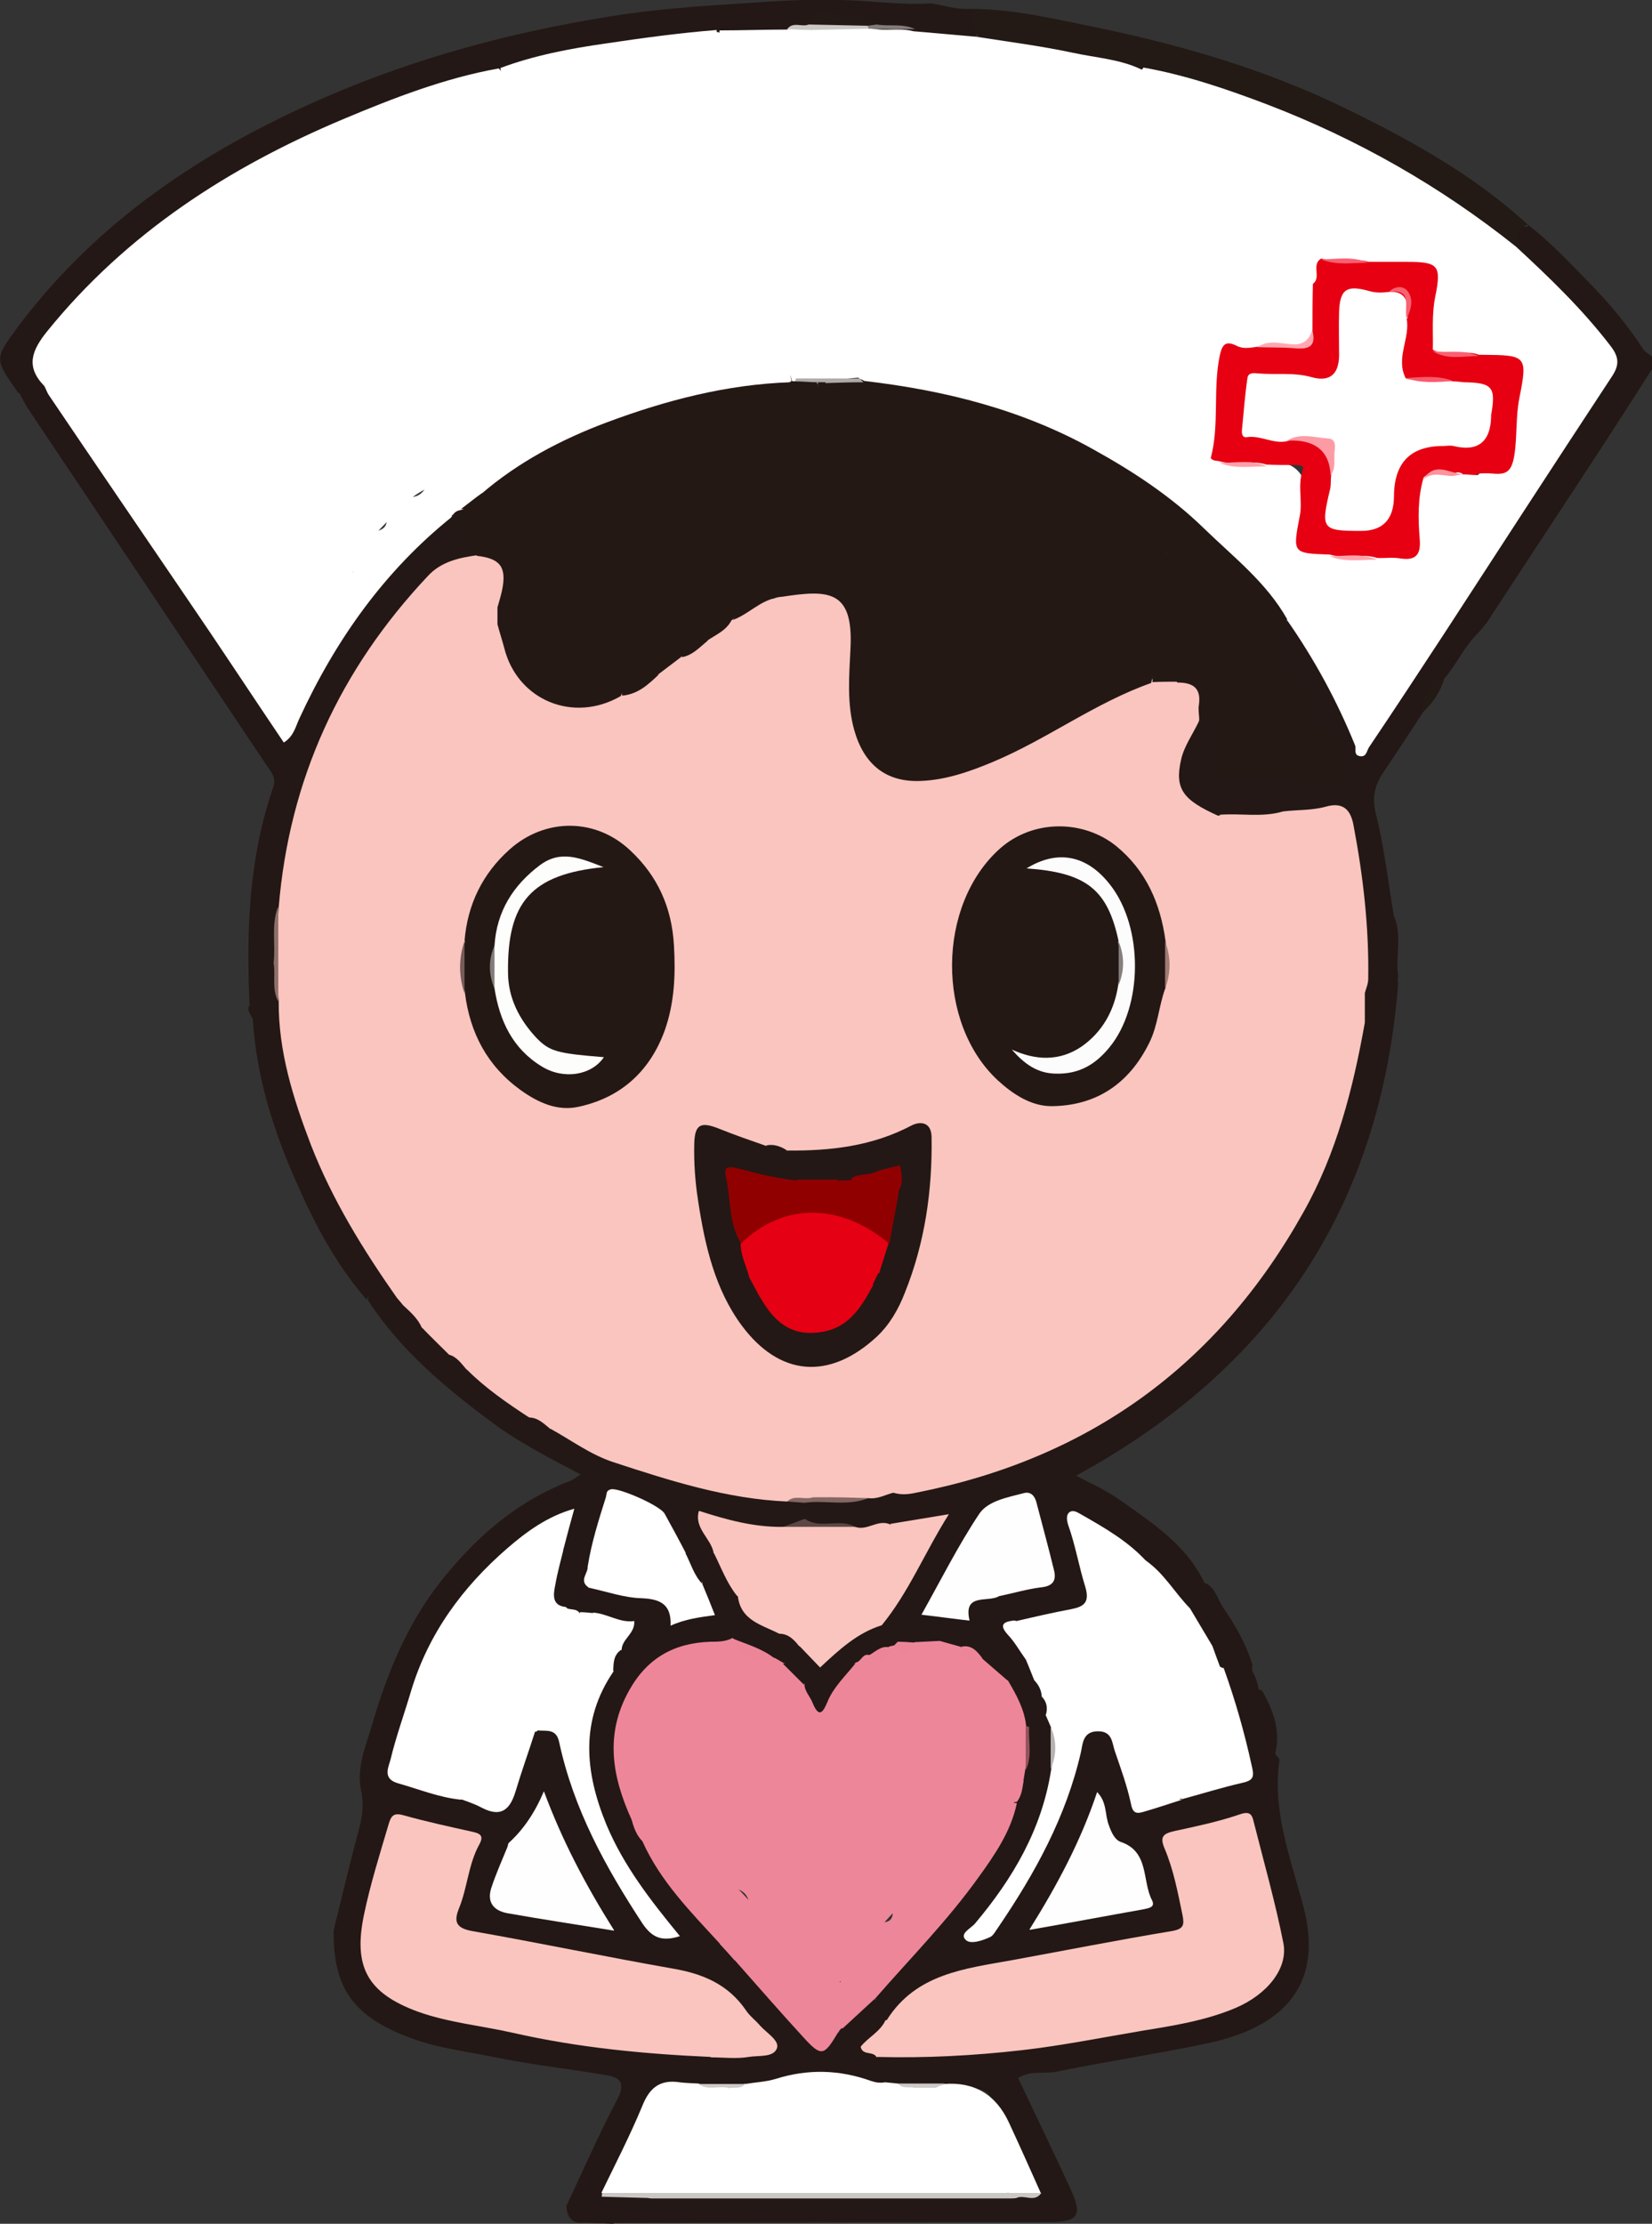 <?xml version="1.0" encoding="UTF-8"?><svg id="_レイヤー_6" xmlns="http://www.w3.org/2000/svg" width="39.12" height="52.65" viewBox="0 0 39.12 52.65"><rect x="0" y="0" width="39.12" height="52.65" fill="#333333" stroke="none"/><path d="M36.18,5.32c.52.4.97.88,1.43,1.35.48.49.92,1.01,1.29,1.58.05.08.14.13.22.19v.3c-1.28,2.02-2.61,4-3.91,6-.06.08-.13.15-.19.23-.34.32-.52.75-.82,1.1-.27.2-.39.49-.5.79-.31.47-.61.94-.93,1.41-.21.31-.29.59-.19.99.2.8.29,1.62.43,2.44.11.52-.06,1.05.1,1.57-.4,5.26-2.94,9.11-7.63,11.67.38.19.74.36,1.05.58.76.54,1.55,1.05,1.98,1.93-.12.2-.2.42-.31.63-.24.07-.29-.16-.42-.27-.26-.23-.41-.56-.69-.76-.42-.36-.86-.69-1.33-.97-.08-.05-.18-.12-.27-.03-.06.06-.03.16,0,.24.12.38.21.77.3,1.17.1.47,0,.65-.47.77-.42.1-.83.26-1.28.19-.12-.22-.5-.27-.41-.63.22-.21.52-.2.79-.26.3-.07.41-.22.35-.54-.08-.41-.24-.8-.34-1.2-.05-.2-.19-.26-.38-.2-.37.11-.72.25-.93.62-.3.52-.58,1.05-.9,1.56-.18.29-.11.41.21.46.18.02.37.04.54.11.18.14.05.22-.06.28-.22.12-.47.21-.68.36-.18.07-.37.07-.55.07-.13,0-.26,0-.39-.06-.18-.13-.32-.3-.47-.47.33-.69.77-1.32,1.11-2,.06-.12.16-.22.17-.4-.38-.05-.73.16-1.1.12-.26.01-.52.11-.79.05-.25-.07-.5-.04-.75-.06-.19-.01-.36-.05-.48-.22-.07-.15-.06-.29.03-.43.46-.25.98-.02,1.46-.16.21-.05.42-.1.63-.13,1.82-.15,3.47-.79,5.01-1.73,2.34-1.42,4.04-3.42,5.12-5.92.4-.92.69-1.88.83-2.88.02-.17.06-.33.14-.48.03-.06.07-.11.12-.15.3-.2.34-.39-.03-.55-.04-.02-.05-.08-.06-.13.04-1.21-.06-2.4-.29-3.59-.11-.54-.2-.62-.74-.54-.27.04-.53.02-.8.07-.49.11-.98.1-1.48.04-1.29-.28-1.38-1.33-.62-2.33.39-.15.51.03.52.39.02.79.03.79.82.85.51.04,1.03,0,1.54.11.23.04.47-.01.47-.3,0-.27.12-.66-.35-.68-.26-.01-.29-.14-.28-.35,0-.39-.14-.69-.49-.91-.56-.35-.59-1.05-.11-1.52.23.04.3.25.41.4.56.82.99,1.7,1.36,2.6.2,0,.24-.16.31-.26,1.82-2.76,3.59-5.55,5.44-8.3.26-.38.25-.67-.06-1.02-.55-.63-1.07-1.29-1.73-1.8-.16-.12-.31-.26-.34-.48.03-.22-.02-.51.36-.46Z" fill="#231815"/><path d="M14.53,52.65l-.7-.03c-.05-.38.25-.51.48-.68.36-.07.71-.06,1.07,0,.1.03.19.05.29.05,2.74,0,5.49.02,8.23-.01.17-.09.39,0,.53-.17-.23-.75-.64-1.41-.95-2.12-.1-.23-.34-.24-.56-.24-.21,0-.43,0-.64,0-.33,0-.66,0-.99,0-.12,0-.23-.03-.33-.08-.18-.19-.35-.39-.21-.68.21-.15.45-.11.68-.11,2.42.01,4.78-.46,7.13-.97.26-.06.51-.15.76-.26.73-.34,1.01-.88.85-1.67-.15-.72-.33-1.43-.53-2.14-.1-.34-.25-.48-.61-.37-.32.1-.65.17-.97.24-.29.07-.39.22-.29.51.13.38.24.76.3,1.16.09.59.05.68-.52.79-1.18.24-2.37.44-3.55.66-.28.05-.56.11-.84.16-.68.13-1.34.32-1.78.92-.08.11-.19.18-.33.22-.29-.06-.11-.42-.33-.53.16-.52.59-.83.92-1.21.77-.92,1.62-1.78,2.13-2.9.08-.17.15-.33.21-.51.06-.18.14-.36.15-.55.01-.1.03-.2.05-.29.1-.3,0-.63.1-.93.11-.2.23-.38.5-.36.13.08.18.21.2.36.02.3.01.6,0,.9-.17,1.52-.94,2.76-1.97,3.95.36-.01.49-.2.62-.39.78-1.15,1.41-2.39,1.78-3.74.01-.05.02-.1.04-.15.09-.29.15-.61.55-.61.4,0,.45.34.55.62.03.09.05.19.08.29.37,1.13.19,1,1.27.73.05-.02.09-.03.14-.05.3-.09.6-.18.9-.27.62-.17.62-.18.47-.78-.11-.47-.23-.93-.39-1.39-.06-.17-.13-.34-.12-.53.04-.17.12-.3.3-.35-.17-.05-.36-.06-.53-.14-.18-.3-.5-.54-.49-.94.02-.24-.03-.51.28-.61.32.09.36.4.51.62.29.42.54.86.69,1.35-.02.24-.09.5.23.61.25.45.43.91.32,1.43-.04.1.07.13.09.2-.18,1.21.26,2.33.56,3.46.58,2.17-.85,2.96-2.28,3.26-1.19.25-2.39.43-3.57.67-.29.06-.6-.04-.9.15.41.86.82,1.72,1.22,2.58.32.68.22.83-.51.83-3.43,0-6.86.01-10.29.02Z" fill="#231815"/><path d="M33.7,16.86c.02-.35.02-.72.5-.79-.09.31-.27.57-.5.79Z" fill="#231915"/><path d="M33.11,23.1c-.02.1.01.23-.1.3,0-.57,0-1.14,0-1.71.2.46.03.94.1,1.41Z" fill="#241815"/><path d="M14.24,52.02c-.05.26-.32.36-.41.6-.29.04-.4-.13-.42-.39.4-.84.77-1.7,1.21-2.53.23-.45,0-.53-.33-.58-.85-.14-1.72-.24-2.56-.41-.68-.14-1.38-.22-2.04-.47-1.31-.5-1.8-1.15-1.79-2.53.19-.77.37-1.55.58-2.32.09-.33.15-.63.07-1-.12-.55.13-1.09.28-1.62.35-1.18.81-2.3,1.57-3.28.83-1.06,1.81-1.93,3.08-2.42.09-.03.16-.09.27-.16-.72-.38-1.41-.73-2.04-1.19-1.14-.84-2.22-1.74-3-2.94.08-.5.19-.52.7-.12.06.04.11.09.15.15.13.23.07.6.48.61.26.16.46.38.64.62.05.2.14.37.39.35.53.36,1.04.74,1.52,1.16.06.32.31.28.54.27.72.22,1.34.66,2.06.89,1.15.37,2.31.62,3.51.73.14.02.28.02.37.16,0,.12,0,.25,0,.37-.09.26-.34.23-.53.3-.66.03-1.29-.13-1.91-.34-.33,0-.18.19-.12.33.07.18.23.35.04.54-.08.07-.17.08-.27.06-.3-.12-.39-.42-.48-.67-.19-.51-.65-.58-1.07-.71-.22-.07-.27.13-.32.29-.14.43-.23.87-.37,1.3-.43.31-.52.26-.72-.39-.03-.25.11-.48.11-.77-.67.3-1.21.72-1.7,1.18-1.32,1.22-1.87,2.83-2.29,4.51-.08.33.04.51.35.59.37.1.73.22,1.11.3.05.01.09.02.14.04.94.33.98.31,1.26-.66.09-.31.12-.65.35-.92.04-.03.09-.05.13-.07.37-.06.55.12.63.47.36,1.42,1.02,2.71,1.82,3.93.18.27.19.28.54.45-.02-.23-.18-.36-.29-.5-.76-1.01-1.4-2.06-1.58-3.35-.11-.86.07-1.62.55-2.32.17-.14.34-.27.26-.54q.15-.52-.66-.71c-.1-.01-.19-.03-.29-.06-.12-.04-.24-.07-.33-.18-.06-.41.31-.41.52-.56.73.1,1.5.02,2.07.65.17.19.42.06.61-.03.2-.1.04-.26,0-.39-.03-.1-.06-.19-.08-.29-.01-.23-.16-.46.02-.68.11-.1.23-.12.37-.07.32.27.4.69.61,1.03.09.55.63.62.97.9.07.24.26.29.48.3.29.3.52.3.88.03.28-.22.54-.62,1.02-.48.24.03.37.16.41.4-.01.07-.05.12-.11.16-.04.02-.08.04-.12.06-.15.05-.29.12-.42.19-.12.07-.23.15-.36.19-.41.15-.64.43-.63.88-.1.34-.27.32-.46.08-.11-.14-.18-.31-.21-.48-.03-.25,0-.55-.4-.51-.09,0-.18-.04-.25-.09-.32-.16-.63-.36-1-.39-.37.1-.76.03-1.13.16-1.22.43-1.69,1.89-1.43,2.87.09.34.17.68.3,1.01.08.2.18.39.28.58.46.89,1.17,1.59,1.78,2.36.14.15.29.29.43.45.49.63,1.13,1.13,1.6,1.78.22.31.46.3.66-.04.04-.06.08-.11.13-.16.28-.21.43-.6.83-.65.51-.01.21.33.23.53.03.13-.04.23-.12.3-.24.17-.18.37-.08.58.07.2.13.4.2.6-.05.07-.14.12-.21.1-1.05-.36-2.09-.1-3.12.06-.33,0-.66,0-.99,0-1.1,0-1.02-.2-1.53.99-.22.51-.45,1-.75,1.47-.04.03-.08.07-.11.1Z" fill="#231815"/><path d="M22.06.08c.3.05.59.15.9.13.13.2.33.38.15.65-.48.17-.95-.04-1.42-.06-.29-.11-.6-.03-.89-.11-.55-.14-1.1-.44-1.66-.03-.18.08-.37.08-.56.14-.49.07-.98.03-1.47.04-.06,0-.11,0-.17,0-1.68.21-3.37.41-5.02.85-3.76.94-7.17,2.52-9.92,5.34-.16.17-.32.34-.46.52-.38.47-.87.9-.45,1.6-.18.13-.41.12-.61.18-.03-.02-.06-.04-.07-.06-.54-.77-.55-.77.02-1.54,1.9-2.53,4.44-4.2,7.3-5.44,2.15-.93,4.4-1.53,6.71-1.9,1.09-.18,2.2-.25,3.3-.32.81-.06,1.63-.1,2.43-.06.63.03,1.25.11,1.88.07Z" fill="#231815"/><path d="M.48,9.34c.09-.35.38-.15.58-.2.46.4.72.95,1.05,1.44,1.43,2.14,2.92,4.24,4.35,6.37.3.44.32.43.54-.05.74-1.59,1.73-3.01,2.99-4.24.21-.2.4-.47.75-.41.13.17.25.34.43.48.14.11.28.25.15.46-1.39.34-2.01,1.53-2.7,2.58-1.15,1.74-1.73,3.7-1.94,5.77-.1.4,0,.82-.08,1.23-.09.23-.05.48-.15.71-.1.24-.22.44-.54.32-.08-1.75-.02-3.48.56-5.16.08-.24-.06-.38-.17-.54-1.88-2.81-3.76-5.62-5.64-8.43-.07-.11-.13-.23-.19-.34Z" fill="#231815"/><path d="M5.92,23.81c.34-.02.41-.28.47-.54.04-.15-.04-.33.09-.47.26.24.09.58.2.86.15,2.45,1.13,4.58,2.51,6.55.11.15.28.3.19.53-.08-.02-.2-.02-.23-.07-.26-.45-.35-.11-.47.1-.73-.84-1.24-1.81-1.68-2.82-.53-1.2-.92-2.45-1.01-3.77,0-.13-.16-.22-.09-.37Z" fill="#231815"/><path d="M23.16.82c-.1-.19-.25-.37-.19-.61.95,0,1.88.21,2.8.4,2.13.43,4.22,1.03,6.18,2,1.51.74,2.98,1.56,4.23,2.71-.26.08-.25.31-.28.52-.24.03-.4-.14-.57-.27-1.95-1.51-4.13-2.58-6.44-3.37-.61-.21-1.25-.37-1.88-.52-1.14-.26-2.29-.51-3.46-.65-.16-.02-.34,0-.4-.21Z" fill="#231915"/><path d="M28.88,19.29c.5-.04,1.01.07,1.51-.08.29.06.55.23.86.24.37.01.47.22.5.59.08,1-.03,1.99-.02,2.99,0,.55.09,1.08.04,1.64-.05.53-.19.89-.71,1.05-.27.28-.1.63-.14.94.02.2.03.4.02.6,0,.12,0,.27-.07.34-.39.37-.7.83-1.14,1.13-.22.15-.41.24-.4.54,0,.52-.04.98-.61,1.3-.28.16-.44.57-.83.69-.18.05-.1.37-.2.42-.47.26-.75.68-1.07,1.07-.15.18-.47.12-.72.08-.3-.05-.51,0-.59.36-.08.41-.42.5-.78.45-.42-.07-.76-.09-.86.46-.04.22-.29.24-.5.27-.4.05-.8,0-1.2.01-.55,0-.6.05-.68.61-.02.11-.04.2-.16.22-.25,0-.5-.02-.75-.03-.3,0-.56.05-.75.3-.14.02-.27.03-.41-.01-.31-.31-.69-.35-1.07-.2-.29.11-.42.05-.53-.23-.23-.61-.28-.64-.94-.65-.23,0-.47,0-.7,0-.39.01-.73-.03-.84-.51-.07-.27-.35-.3-.58-.29-.46.01-.84-.06-1.08-.54-.13-.26-.45-.27-.72-.27-.4,0-.73-.06-.84-.52-.04-.16-.17-.24-.32-.29-.16-.06-.31-.15-.37-.32-.1-.27-.27-.46-.56-.52-.14-.03-.23-.14-.26-.28-.06-.27-.21-.44-.49-.51-.31-.07-.35-.33-.34-.59,0-.48.04-.96-.6-1.08-.12-.02-.16-.16-.19-.28-.05-.23-.19-.38-.42-.45-.28-.09-.38-.3-.4-.57-.01-.28-.01-.57,0-.85.01-.45,0-.87-.54-1.05-.23-.08-.26-.34-.26-.56-.01-1.62,0-3.24,0-4.87,0-.29.08-.53.41-.6.29-.07.4-.28.39-.56-.03-.5.02-.95.53-1.25.23-.14.24-.47.26-.73.03-.33.15-.57.49-.68.33-.1.33-.39.32-.66-.02-.46,0-.88.56-1.02.08-.02.14-.1.17-.18.11-.33.28-.54.68-.55.42,0,.71.15.9.51.06.14.06.28.03.42-.26.57-.25,1.17-.19,1.77.03.25.2.36.43.42.36.1.73.04,1.1.05.63.01,1.26.07,1.9.06.36,0,.65-.08.8-.47.15-.37.5-.42.84-.43.36,0,.67-.05.78-.46.03-.12.14-.19.25-.22.29-.06.44-.25.56-.51.14-.32.59-.47.95-.36.4.12.49.42.42.79-.18.93.11,1.86.04,2.8-.02.35.3.43.57.42.52-.03.93.04,1.19.6.16.35.66.29.78-.09.16-.53.52-.58.97-.55.23.01.46.08.7.09.37.01.69-.04.84-.47.14-.41.55-.36.86-.37.41,0,.7-.07.82-.53.09-.32.38-.33.66-.28.33.05.57.21.61.56.03.28.01.57,0,.85-.04,1.02.13,1.16,1.11.89Z" fill="#f9c5be"/><path d="M27.08,1.6c1.01.18,1.97.51,2.92.87,2.14.82,4.11,1.94,5.9,3.37.79.73,1.57,1.48,2.23,2.34.22.28.22.47.03.75-1.33,2.02-2.64,4.04-3.96,6.07-.59.9-1.18,1.8-1.78,2.69-.06.09-.06.25-.23.21-.14-.03-.07-.17-.1-.25-.43-1.06-.97-2.05-1.62-2.98-.15-.05-.24-.17-.34-.29-1.14-1.38-2.47-2.54-4.01-3.44-1.56-.91-3.25-1.48-5.05-1.68-.22-.02-.43-.06-.62-.17-.06-.05-.11-.11-.13-.19.16-.42.52-.32.81-.26.37.07.71.16,1.08,0,.14-.06.3-.03.44.04.23.12.44.11.67,0,.21-.1.49-.09.59.12.34.72,1.01.63,1.6.66.45.02.71.15.98.53.28.39.71.69,1.06,1.04.16.17.4.13.62.04.17-.07.3-.21.48-.26.11,0,.21.03.31.06.35.09.7.04,1.06.04q.97,0,.92.96c0,.13-.02.27-.03.4q-.09.69.58.79c.36.11.73.05,1.1.06.05,0,.1,0,.15,0q.71,0,.72-.7c0-.36.02-.73.18-1.06.18-.24.42-.25.69-.18.28.17.24.45.23.71,0,.17-.07.33-.08.49-.02.16-.04.34.12.46.09.07.19.02.27-.05.16-.13.21-.31.12-.49-.14-.28-.17-.57-.08-.87.03-.1.06-.19.16-.24.63-.15.68-.19.7-.86.01-.37.09-.72.1-1.09.03-.58,0-.61-.58-.66-.1,0-.2-.02-.3-.04-.36-.14-.76.04-1.11-.17-.22-.41-.11-.84-.06-1.26.08-.66.03-.72-.62-.73-.25,0-.5,0-.74-.04-.33-.09-.66-.1-1-.04-.21.08-.08.45-.39.43-.13-.16-.19-.35-.25-.54-.13-.44.14-.79.6-.83.72-.07,1.43,0,2.14.01.08,0,.17.02.25.01.09-.01.22,0,.22-.14,0-.09-.09-.13-.17-.16-.23-.07-.46-.07-.69-.06-.28.02-.5-.08-.58-.36-.09-.3-.3-.41-.6-.42-.23,0-.46-.07-.69-.11-.17-.03-.29-.13-.38-.29-.27-.52-.43-.6-1.03-.48-.32.06-.51,0-.61-.34-.15-.5-.36-.63-.88-.5-.5.13-.88-.05-1.21-.4-.14-.14-.27-.31-.1-.53Z" fill="#fff"/><path d="M28.88,19.29c-.24.35-.6.37-.94.25-.34-.12-.36-.51-.34-.77.03-.32-.03-.65.04-.97.09-.38-.11-.6-.51-.69-.39-.09-.55.05-.61.43-.05.31-.22.52-.6.38-.28-.1-.55.11-.83.08-.08-.01-.14.06-.17.15-.21.58-.53.76-1.16.61-.25-.06-.5-.05-.74-.08-.33-.04-.52.1-.55.41-.03.31-.21.47-.48.48-.3,0-.63-.07-.7-.43-.1-.46-.43-.46-.75-.39-.28.06-.49-.05-.72-.13-.15-.05-.28-.2-.24-.34.21-.75-.11-1.49-.04-2.24.02-.25,0-.5.07-.74.12-.35-.07-.57-.4-.6-.3-.03-.65-.04-.77.37,0,.02,0,.03,0,.05,0,.14-.04.34-.16.33-.68-.08-.58.98-1.31.85-.45-.08-.9-.03-1.01.6-.04.24-.33.28-.54.28-.76,0-1.51-.06-2.27-.06-.36,0-.72.03-1.08-.02-.23-.03-.42-.13-.45-.33-.11-.67-.23-1.36.18-1.99.2.1.24.31.29.5.31,1.05,1.19,1.53,2.23,1.22.11-.03.22-.07.33-.11.34-.09.63-.26.89-.49.17-.14.34-.3.54-.4.23-.09.42-.23.6-.39.21-.18.44-.33.63-.52.34-.21.65-.45,1.05-.56.24-.07.49-.09.74-.09.83,0,1.26.44,1.2,1.28-.03.48-.05.97-.02,1.45.06,1.28.81,1.87,2.06,1.62.93-.19,1.75-.65,2.56-1.09.77-.42,1.53-.89,2.39-1.12.2-.03.41-.03.61-.02.6.13.73.41.48,1.04-.14.29-.34.57-.41.88-.16.7.04.96.89,1.34Z" fill="#f9c5be"/><path d="M14.96,43.09c-.46-1.01-.65-2.02-.06-3.07.43-.77,1.07-1.12,1.92-1.15.18,0,.36,0,.53-.09.25.34.65.38,1.01.48l.19.11c.28.06.38.29.5.5,0,.17.13.29.19.44.16.4.26.21.36-.03,0-.47.32-.7.67-.92.12-.02.15-.2.29-.18.21.05.37-.05.5-.2.03,0,.07-.02.1-.02.18.08.35.06.5-.08.2-.01.4-.02.6-.03.18-.1.33-.02.49.06.13.18.31.26.52.27.3.11.48.36.69.57.23.37.51.72.35,1.2-.02.31.03.63-.03.94l-.05.3c-.1.22-.29.29-.5.23-.23-.06-.27-.28-.29-.48-.02-.17.03-.33.04-.5.02-.28-.04-.55-.28-.72-.28-.2-.54-.39-.64-.74-.04-.14-.19-.18-.33-.17-.22.01-.43,0-.65-.02-.29-.02-.49.07-.53.39,0,.06,0-.01-.01.05-.04.13-.11.26-.25.3-.59.18-.74,1.12-1.59.88-.3-.09-.55-.13-.58-.49,0-.07.01.02,0-.05-.02-.08-.04-.21-.11-.2-.66.04-.59-1.01-1.32-.87-.16.03-.33,0-.5-.02-.12-.01-.28-.03-.32.08-.17.42-.6.63-.82.98-.29.46-.02.98-.1,1.45.17.08.25-.06.36-.06.27.01.45.28.34.53-.05.13-.29.22-.16.37.17.2.23.51.5.6.29.1.45.28.49.57,0,.05.01.13.04.14.48.14.69.63,1.05.86.42.27.59.53.62.97,0,.1.04.2.04.36.05-.24.13-.41.35-.38.18.03.29.16.31.35.01.15-.04.29-.01.45.06.4.19.76.47,1.06-.34.58-.4.59-.83.12-.55-.6-1.08-1.21-1.62-1.82,0-.25-.21-.31-.37-.41-.68-.74-1.39-1.46-1.81-2.39-.06-.19-.03-.43-.27-.52Z" fill="#ee869a"/><path d="M30.89,25.61c.2-.18.64-.11.66-.35.04-.5.2-.99.12-1.49-.12-.75-.12-1.49,0-2.24.09-.6-.18-1.19-.04-1.79.03-.13-.15-.18-.27-.15-.41.08-.7-.12-.96-.38.33-.04.66-.02.99-.11.35-.1.58,0,.66.43.23,1.21.37,2.42.35,3.65,0,.11-.05.22-.08.33.18.23.11.47,0,.7-.28,1.57-.67,3.1-1.46,4.5-2.03,3.63-5.09,5.83-9.16,6.63-.18.04-.36.06-.55,0-.06-.06-.06-.12,0-.18,0-.86.05-.91.98-.9.3,0,.6,0,.89,0,.31,0,.55.02.58-.44.02-.35.39-.42.71-.32.21.06.43.12.63,0,.1-.06.26-.1.24-.28-.04-.57.28-.56.7-.48.6.12.77.01.92-.56.07-.26.26-.28.44-.32.2-.05.39-.07.33-.37-.05-.26.16-.37.35-.41.27-.06.52-.09.51-.46,0-.08.1-.22.17-.23.73-.06.59-.66.58-1.07-.02-.45.1-.66.54-.7.06,0,.18-.04.18-.05-.02-.55.48-.59.77-.86.25-.23.15-.65.1-.99.14-.36-.03-.75.1-1.11Z" fill="#f9c5be"/><path d="M28.4,17.08c0-.13-.03-.27-.01-.39.06-.41-.15-.53-.51-.53-.17-.24-.07-.42.16-.52.3-.14.6-.06.86.11.25.16.34.44.25.71-.16.44.1.85,0,1.28-.05.22.18.24.35.25.53.01,1.07-.03,1.61.07-.4-.26-.6-.6-.5-1.08.05-.25,0-.43-.29-.48-.35-.06-.46-.3-.46-.62,0-.23-.03-.47-.06-.7-.02-.14-.06-.27-.2-.32-.27-.1-.45-.28-.55-.54-.05-.14-.18-.2-.31-.22-.26-.05-.33-.29-.49-.43-.42-.38-.82-.78-1.19-1.21-.05-.06-.15-.08-.23-.07-.43.02-.81-.01-.91-.55-.02-.08-.11-.13-.2-.14-.32-.04-.51-.21-.62-.51-.08-.23-.28-.27-.49-.26-.25.02-.5-.01-.75,0-.55.04-.99-.08-1.25-.61-.1-.21-.3-.17-.48-.16-.7.02-1.38-.2-2.08-.11-.29.04-.5-.16-.61-.44-.1-.26-.07-.49.18-.66.29-.1.58-.07.85.07,1.9.22,3.74.68,5.42,1.62.94.52,1.84,1.11,2.62,1.87.7.68,1.48,1.28,1.97,2.15-.43.67-.36,1.03.29,1.45.3.19.47.78.33,1.25.28-.24.55-.14.63.07.11.28.15.63.07.9-.06.21-.37.28-.65.21-.62-.15-1.26-.12-1.89-.09-.27,0-.6,0-.49-.47.05-.22-.1-.43-.02-.68.07-.22-.17-.23-.33-.24Z" fill="#241815"/><path d="M28.18,38.08c.18.3.35.59.53.89.18.13.27.29.22.52-.33.69.1,1.29.23,1.92.06.33-.02.48-.3.47-.51,0-.74.27-.88.7h0c-.23.09-.46.01-.69,0-.16,0-.31-.11-.31-.27-.02-.82-.51-1.33-1.13-1.8-.12.02-.03.15-.06.23-.08.19-.23.31-.43.27-.24-.05-.25-.29-.18-.45.2-.46,0-.77-.33-1.04-.12-.1-.21-.21-.28-.35-.2-.4-.09-.66.35-.72.9-.12,1-.33,1.18-1.28.1-.53.18-.59.68-.36.12.06.26.07.37.15.42.3.67.75,1.02,1.11Z" fill="#fff"/><path d="M27.16,36.97c-.32.13-.63-.35-.86-.11-.17.17-.1.55-.16.83-.14.71-.61.84-1.19.88-.41.03-.44.21-.28.53.08.15.2.26.32.37.32.29.68.59.31,1.09-.07.09-.08.27.04.36.04.03.15-.02.23-.04.17-.06.16-.18.09-.32-.06-.1-.13-.23.02-.3.12-.06.24.02.31.11.43.58,1.19.96,1.09,1.86-.02.19.08.26.27.28.21.02.42.06.64.1-.31.1-.61.2-.92.29-.17.05-.25.02-.29-.2-.09-.42-.24-.83-.38-1.24-.07-.21-.06-.47-.4-.47-.36,0-.36.3-.4.48-.35,1.54-1.09,2.88-1.96,4.16-.06.08-.11.19-.19.23-.19.09-.47.18-.58.07-.16-.15.12-.27.22-.39.9-1.07,1.58-2.23,1.8-3.63.07-.34.06-.68,0-1.01l-.13-.3c-.11-.1-.11-.25-.16-.37-.06-.15-.13-.29-.2-.43-.09-.17-.13-.35-.25-.5-.14-.19-.32-.36-.4-.57-.1-.28-.04-.47.32-.35.43-.1.86-.2,1.29-.28.31-.06.45-.16.34-.53-.15-.48-.23-.97-.4-1.45-.03-.09-.07-.25.03-.32.09-.06.19.01.28.06.56.32,1.12.64,1.56,1.13Z" fill="#fff"/><path d="M16.55,35.77c.65.21,1.3.39,1.99.38.57-.08,1.14-.04,1.71,0,.28.1.52-.17.8-.07.26.1.42.27.4.57-.02.27-.21.36-.43.42-.18.05-.29.16-.34.33-.06.19-.17.34-.37.38-.26.05-.41.19-.46.45-.04.2-.17.33-.38.34-.24,0-.39-.13-.42-.34-.06-.38-.32-.4-.62-.42-.33-.02-.66.17-.98-.03-.24-.3-.37-.66-.54-1-.23-.15-.34-.39-.45-.63-.06-.14-.09-.29.09-.37Z" fill="#f9c5be"/><path d="M22.96,38.37c-.36-.04-.71-.09-1.14-.14.46-.82.87-1.64,1.37-2.39.21-.31.68-.39,1.06-.49.15-.04.25.06.29.21.14.54.29,1.08.42,1.62.06.24-.03.37-.29.4-.34.04-.67.14-1.01.21-.2.24-.6.23-.7.58Z" fill="#fefefe"/><path d="M17.45,37.77c.41-.1.82-.1,1.24-.1.3,0,.49.08.47.42-.01.2.05.37.29.38.24,0,.31-.15.31-.36,0-.08,0-.17.03-.25.14-.35.64-.01.74-.37.08-.3.07-.58.52-.56.34.01.39-.26.27-.54-.05-.12-.16-.21-.24-.31.42-.07.84-.14,1.39-.23-.58.92-.95,1.85-1.59,2.63-.58.18-1.01.58-1.46,1-.16-.17-.32-.33-.48-.5-.17-.08-.35-.13-.47-.29-.41-.22-.94-.31-1-.92Z" fill="#f9c5be"/><path d="M22.96,38.37c-.16-.67.44-.42.7-.58-.04.31.49.22.4.57-.25.03-.45.07-.18.36.15.16.26.36.39.54.02.3.02.59-.42.52-.2-.17-.39-.34-.59-.51-.16-.11-.36-.14-.51-.28-.17-.05-.33-.09-.5-.14.16-.28.46-.28.71-.4.01,0,.02-.03.02-.04,0-.01-.02-.03-.02-.04Z" fill="#231815"/><path d="M21.16,35.16c0,.06,0,.12,0,.18-.2.05-.38.16-.6.13-.3.05-.61.09-.91-.02,0-.2.05-.39.28-.38.41,0,.83-.1,1.22.09Z" fill="#f9c5be"/><path d="M32.32,24.21c0-.23,0-.47,0-.7.18,0,.41-.05.45.19.06.33-.26.38-.45.51Z" fill="#241815"/><path d="M20.26,36.15c-.57,0-1.14,0-1.71,0,.17-.06.34-.13.51-.19.37.26.83-.03,1.21.2Z" fill="#5d4744"/><path d="M19.65,35.45c.3,0,.61.01.91.02-.49.2-1.01.04-1.51.11-.14-.01-.27-.02-.41-.03.16-.31.38-.23.61-.1.13,0,.27,0,.4,0Z" fill="#846762"/><path d="M21.66,38.89c-.12.33-.27.44-.5.08.03-.03.07-.07.1-.1.13,0,.27.01.4.02Z" fill="#ed8599"/><path d="M19.86,48.12c-.63-.21-.52-.8-.61-1.27-.03-.15.11-.34-.09-.47-.08-.05-.15-.05-.23,0-.2.17.04.32.02.53-.44-.15-.38-.53-.4-.82-.03-.38-.13-.62-.55-.6-.24,0-.27-.14-.26-.33.02-.31-.2-.46-.43-.45-.37.02-.44-.18-.46-.46-.02-.24-.12-.38-.37-.37-.19,0-.32-.08-.34-.29-.01-.15-.07-.24-.21-.31-.31-.14-.24-.36-.01-.47.24-.12.27-.22.1-.4-.17-.18-.29-.09-.39.08-.04.08-.1.16-.19.13-.13-.03-.1-.16-.1-.25-.02-.4-.02-.8-.04-1.2-.01-.25.06-.64.47-.74.16-.04.32-.19.34-.34.06-.53.36-.56.78-.44.14.04.3.01.45,0,.34-.02.64-.01.64.47,0,.22.2.34.43.33.3,0,.51.06.37.43-.04.11,0,.23.1.31.32.24,1.19.01,1.34-.36.02-.05.04-.1.04-.14.04-.44.77-.06.75-.72-.02-.57.59-.23.92-.29.48-.09.85-.02.92.57.01.09.19.19.3.24.46.2.53.59.49,1.02,0,.05-.04.09-.05.14-.03.22-.07.47.11.61.17.14.37-.02.54-.1-.03.17-.04.35-.16.5-.36.06-.71.1-1.06-.15.12.29.43.56.07.84-.23.18-.25.57-.61.63-.19.03-.3.16-.32.35-.03.29-.22.37-.46.5-.47.26-.76.76-1.18,1.1-.15.13-.08.51-.18.76-.06.15-.16.26-.34.25-.24-.01-.12-.23-.19-.35-.16.49-.06.95.15,1.4-.03.03-.06.06-.09.09Z" fill="#ee869a"/><path d="M20.76,48.71c-.08-.16-.33-.03-.38-.25.17-.22.46-.35.59-.63.02,0,.04,0,.04-.02.69-1.08,1.84-1.2,2.95-1.4,1.26-.23,2.52-.48,3.79-.69.28-.05.3-.14.25-.39-.11-.53-.21-1.06-.42-1.56-.13-.3-.02-.36.24-.42.51-.11,1.03-.22,1.53-.39.25-.09.3,0,.34.18.24.95.51,1.9.7,2.86.12.6-.38,1.22-1.13,1.54-.71.3-1.47.42-2.21.54-.95.16-1.89.35-2.85.46-1.14.13-2.28.19-3.43.16Z" fill="#f9c5be"/><path d="M19.96,48.03c-.6-.36-.25-.97-.36-1.45-.02-.1.13-.25.28-.22.16.03.2.16.14.31-.03.07-.07.13-.14.26.5-.11.43-.5.45-.76.03-.41.12-.69.59-.66.17,0,.23-.11.22-.26-.03-.37.21-.52.52-.53.26,0,.33-.1.35-.33.02-.28.1-.53.48-.49.13.01.23-.08.25-.21.03-.2.12-.3.29-.42.26-.18.13-.37-.12-.47-.17-.07-.18-.18-.08-.31.08-.1.22-.26.32-.12.18.27.35.33.64.17.05-.03.15.16.29.15-.14.67-.52,1.22-.91,1.76-.73,1.02-1.61,1.91-2.43,2.85-.26.24-.52.48-.78.72Z" fill="#ee869a"/><path d="M24.38,45.68c.67-1.07,1.22-2.11,1.6-3.25.24.24.18.54.28.79.06.17.14.34.28.39.68.23.5.92.74,1.38.09.18-.1.19-.23.22-.85.15-1.69.31-2.66.48Z" fill="#fefefe"/><path d="M17.65,49.34c.24-.04.49-.05.72-.12.76-.24,1.51-.22,2.26.05.12.04.22.05.33.03.1.01.2.02.3.03.14.09.33-.04.45.12,0,.46-.13.65-.52.56-.79-.18-1.56.02-2.33.05-.44.02-.86-.04-1.29-.05-.32,0-.46-.23-.38-.56.12-.16.32-.03.45-.12Z" fill="#fff"/><path d="M22.36,49.34q1.07-.08,1.53.91c.26.56.51,1.12.76,1.68-.24.1-.5.04-.75.05-.04-.03-.1-.06-.1-.1.09-.78-.54-1.13-.95-1.61-.12-.14-.26-.19-.42-.24-.28-.08-.42-.25-.34-.55.05-.12.18-.09.27-.14Z" fill="#fff"/><path d="M27.98,42.59c0-.7.05-.76.76-.8.3-.02.36.02.27-.4-.13-.61-.7-1.26-.12-1.93.05-.03.07-.02.09.04.27.75.49,1.52.66,2.3.06.25.06.35-.22.41-.48.11-.96.26-1.44.39Z" fill="#fff"/><path d="M23.87,51.92c.26,0,.53,0,.79,0-.16.24-.41.03-.59.12-.31.07-.63.03-.94.03-2.41,0-4.82,0-7.24,0-.18,0-.37.03-.54-.03l-1.1-.03s0-.06.01-.09c.2-.14.44-.16.67-.16,2.78,0,5.55,0,8.33,0,.22,0,.44,0,.62.15Z" fill="#cac8c6"/><path d="M15.34,52.05c2.91,0,5.82,0,8.73,0-.12.12-.28.08-.43.08-2.62,0-5.25,0-7.87,0-.15,0-.3.04-.43-.08Z" fill="#231815"/><path d="M23.86,39.78c.26-.07.36-.28.42-.52.07.17.14.34.21.52,0,.17-.03.34.19.4.11.12.13.26.09.41-.13.1-.26.2-.39.3-.04.06-.07.05-.08-.02-.04-.4-.23-.74-.43-1.08Z" fill="#231815"/><path d="M28.98,39.5s-.06-.02-.09-.04c-.06-.16-.12-.32-.18-.49.18,0,.39-.03.48.14.1.18-.15.24-.22.38Z" fill="#231815"/><path d="M29.59,39.47c.14.17.19.38.23.59-.56-.01-.29-.34-.23-.59Z" fill="#231815"/><path d="M22.36,49.34c-.07.03-.14.06-.2.09-.17.12-.33.12-.5,0-.14-.03-.29.03-.4-.1.37,0,.74,0,1.11,0Z" fill="#cccac8"/><path d="M24.88,40.88c.15.34.14.68,0,1.01,0-.34,0-.68,0-1.01Z" fill="#b5b3b1"/><path d="M24.29,40.87s.05,0,.08.02c-.02.34.08.69-.08,1.02,0-.35,0-.69,0-1.04Z" fill="#91525d"/><path d="M19.25,35.45c-.2.07-.43-.07-.61.1-1.42-.06-2.77-.49-4.11-.93-.53-.17-1-.52-1.49-.79-.24.04-.36-.14-.51-.27-.52-.34-1.03-.69-1.47-1.13-.21-.04-.33-.2-.44-.37-.21-.21-.42-.41-.62-.62-.26-.1-.37-.33-.48-.57-.04-.05-.08-.09-.12-.14-.8-1.14-1.53-2.32-2.04-3.63-.42-1.1-.77-2.21-.76-3.4-.08-.74-.06-1.48,0-2.22.25-3.03,1.45-5.63,3.53-7.84.32-.35.76-.44,1.21-.5.44-.1.68.04.72.46.03.28.02.57-.24.77-.24-.18-.4-.47-.79-.42-.28.04-.53.01-.52.41,0,.19-.16.37-.35.37-.45,0-.45.28-.43.6.01.2,0,.4,0,.6,0,.21-.12.41-.3.41-.49,0-.47.3-.52.66-.05.37-.05.83-.58.94-.17.03-.21.19-.2.36,0,.22-.02.44,0,.65.04.37-.12.6-.48.62-.32.02-.33.19-.33.43,0,1.64,0,3.28,0,4.92,0,.25.01.46.34.5.34.04.46.28.46.61,0,.44,0,.87,0,1.31,0,.29.05.48.4.49.46.02.3.49.47.7.17.21.67,0,.73.45.03.28.02.57.01.85-.01.26.06.42.36.4.06,0,.18.01.19.04.13.61.86.71,1.05,1.25.06.18.12.32.32.31.33-.01.46.21.48.47.02.3.17.35.42.34.28-.01.57-.02.84.09.13.05.29.12.3.24.06.6.49.47.86.47.42,0,.83,0,.82.6,0,.22.18.2.33.2.37,0,.74,0,1.1,0,.76,0,.85.08.98.8.01.06.05.12.09.22.3-.33.69-.23,1.05-.21.2.01.32.16.34.37Z" fill="#f9c5be"/><path d="M16.83,48.7c-1.58-.07-3.14-.22-4.68-.57-.75-.17-1.52-.24-2.25-.5-1.2-.44-1.54-1.06-1.28-2.3.15-.72.37-1.42.58-2.13.06-.21.12-.29.36-.22.54.15,1.09.27,1.63.39.19.04.27.1.16.3-.26.47-.28,1.02-.48,1.51-.13.32-.07.47.31.54,1.59.28,3.17.61,4.76.89.7.12,1.3.37,1.72.98.09.14.23.24.34.37.15.17.46.35.4.53-.08.23-.43.17-.67.21-.29.05-.6.01-.9.01Z" fill="#f9c5be"/><path d="M21.66,49.43c.17,0,.33,0,.5,0-.03.32.06.52.43.49.21-.02.31.09.39.29.06.16.2.36.35.4.61.16.53.62.53,1.06,0,.08,0,.17,0,.25-3.21,0-6.41,0-9.62,0,.33-.68.68-1.36.97-2.06.17-.43.42-.63.88-.56.15.02.3.02.45.03.23.09.48-.05.7.09,0,.37.14.55.56.47.38-.07.77.02,1.15.02.76,0,1.52-.27,2.3-.01.33.11.39-.21.41-.47Z" fill="#fff"/><path d="M13.73,38.17c.1,0,.2.01.3.02.19.2.56.34.43.66-.2.49-.27,1.12-.87,1.32-.43.15-.71.39-.86.8l-.03.03h-.04c-.34.26-.45.67-.64,1.03-.32.61-.39.67-1.1.57h0c-.07-.07-.11-.17-.13-.27-.06-.29-.21-.37-.51-.33-.54.08-.65-.14-.5-.66.15-.52.42-1.03.27-1.6-.02-.06-.03-.15.02-.19.37-.34.37-.85.6-1.24.11-.19.23-.38.44-.47.34-.14.54-.35.63-.71.06-.24.87-.42,1.07-.26.15.12.09.27.06.42-.07.28.01.53.17.76.19.27.44.23.7.14Z" fill="#fff"/><path d="M16.63,37.5c.1.24.2.48.3.74-.36.05-.7.09-1.05.25.02-.49-.22-.63-.68-.65-.42-.01-.84-.16-1.26-.25-.38-.16-.06-.34-.02-.52.09-.56.26-1.09.43-1.63.02-.08,0-.15.12-.18.19-.04,1.17.39,1.27.58.17.31.34.62.5.93.29.16.3.47.4.73Z" fill="#fff"/><path d="M13.73,38.17c-.13.36-.34.32-.61.14-.36-.26-.51-.7-.35-1.15.07-.2.06-.26-.19-.23-.41.04-.84,0-.85.61,0,.13-.13.27-.25.29-.63.07-.75.6-.92,1.04-.1.25,0,.58-.37.67-.03,0-.05.12-.03.18.21.66-.11,1.23-.33,1.82-.04.1-.12.18,0,.25.11.06.18.2.34.16.68-.16.75-.1.75.66-.52-.05-1-.25-1.5-.39-.38-.11-.21-.4-.17-.57.13-.54.32-1.06.48-1.6.41-1.37,1.22-2.47,2.28-3.39.45-.39.95-.76,1.59-.94-.1.36-.18.66-.26.97.08.23.03.46-.02.69-.06.25-.1.49.11.7.1.04.23,0,.3.12Z" fill="#fff"/><path d="M12.73,40.98c-.04-.44.11-.72.59-.82.44-.09,1.06-.9,1.08-1.36.02-.27-.37-.33-.36-.62.34.02.63.25.98.2.02.3-.29.42-.3.68-.01.19-.08.36-.19.51-.8,1.17-.68,2.39-.17,3.63.41.98,1.05,1.8,1.74,2.64-.43.14-.66.03-.88-.29-.88-1.34-1.64-2.72-1.98-4.31-.07-.32-.3-.25-.5-.27Z" fill="#fff"/><path d="M14.54,45.71c-.92-.15-1.72-.27-2.51-.41-.35-.06-.51-.27-.39-.62.11-.33.25-.64.38-.96.01-.03.01-.07.03-.09q.51-.46.83-1.22c.43,1.16.98,2.21,1.66,3.29Z" fill="#fefefe"/><path d="M10.92,42.59c.87.11.94-.67,1.28-1.15.13-.18.14-.47.47-.44-.15.47-.32.94-.46,1.41-.13.43-.34.63-.8.39-.15-.08-.32-.14-.49-.2Z" fill="#fff"/><path d="M13.43,38.05c-.37-.02-.33-.29-.28-.53.05-.29.13-.57.2-.86.2.11.03.74.56.4.05.17-.22.35.02.52-.08.24-.51.13-.5.47Z" fill="#231815"/><path d="M16.55,35.77c-.12.42.29.65.35,1-.12,0-.24,0-.37,0,.05-.25-.16-.39-.24-.59-.1-.26-.09-.43.25-.41Z" fill="#231815"/><path d="M18.35,39.27c-.48.1-.91-.1-1.01-.48.34.14.71.24,1.01.48Z" fill="#ed8599"/><path d="M20.26,39.38c-.24.3-.52.56-.67.92-.18-.36.16-.83.67-.92Z" fill="#231815"/><path d="M19.04,39.89c-.17-.17-.33-.33-.5-.5.44-.13.5-.07.5.5Z" fill="#231815"/><path d="M9.51,30.87c.18.17.38.33.48.57-.56.14-.41-.31-.48-.57Z" fill="#231815"/><path d="M12.52,33.56c.22,0,.36.15.51.27-.35.25-.52.16-.51-.27Z" fill="#231815"/><path d="M18.45,38.68c.22,0,.35.14.47.29-.29.12-.49.09-.47-.29Z" fill="#231815"/><path d="M16.63,37.5c-.2-.21-.27-.48-.4-.73.1,0,.21,0,.31,0,.03.25.06.49.09.74Z" fill="#231815"/><path d="M21.06,39c-.04.39-.22.41-.5.2.16-.08.29-.24.5-.2Z" fill="#ed8599"/><path d="M10.62,32.07c.2.05.31.22.44.37-.37.14-.47-.03-.44-.37Z" fill="#231815"/><path d="M14.96,43.09c.45-.01.34.26.27.52-.15-.14-.22-.33-.27-.52Z" fill="#ee869a"/><path d="M14.52,39.57c.01-.19,0-.38.19-.51.25.29-.01.38-.19.51Z" fill="#231815"/><path d="M17.24,49.43c-.23-.05-.49.07-.7-.09.37,0,.74,0,1.11,0-.11.13-.27.07-.4.1Z" fill="#cccac8"/><path d="M17.03,46.01c.39.05.43.1.37.41-.12-.14-.25-.28-.37-.41Z" fill="#ee869a"/><path d="M27.08,1.6c.13.66.75.99,1.36.73.39-.16.92.15.94.57.02.38.16.47.51.31.48-.21.97.04,1.1.54.04.15.11.24.26.26.28.04.56.11.84.1.35-.01.55.14.59.47.04.33.24.4.49.32.26-.09.49.04.74.03.25,0,.35.21.36.41,0,.27-.24.18-.38.18-.84-.02-1.67-.1-2.51-.05-.34.02-.61.37-.45.7.09.19.18.35.16.56.24.34.14.71.1,1.08-.09.34-.32.47-.66.46-.24,0-.49-.02-.73.06q-.83.06-.88.93c-.03.54.08,1.1-.26,1.59-.53.64-1.07.61-1.54-.08-.1-.15-.24-.33-.39-.37-.27-.07-.39-.22-.44-.46-.07-.33-.35-.4-.57-.35-.42.11-.79-.08-1.18-.09-.29,0-.56-.09-.62-.5-.04-.25-.32-.35-.56-.2-.26.16-.48.28-.73-.01-.06-.07-.26-.09-.33-.04-.44.3-.85.06-1.28,0-.23-.03-.51-.11-.66.19-.48.02-.95.17-1.43.08-.27-.29-.56-.38-.98-.31-.61.11-1.23-.1-1.85-.04-.52.04-1.08.03-1.33.66-.06.15-.23.2-.39.17-.53-.12-1.06.12-1.59,0-.17-.04-.32.08-.3.25.04.34-.14.48-.41.59-.11.04-.18.15-.22.26-.18.48-.56.61-1.01.52-.34-.07-.56,0-.66.34,0,.03-.02.07-.05.09-.56.25-.89.76-1.33,1.16-.11.1-.31.15-.31.3,0,.45-.25.72-.55,1-.14.13-.19.35-.22.55-.05.34-.17.61-.57.66-.21.02-.26.18-.28.36-.02.18-.08.34-.3.33-.18,0-.27-.15-.29-.3-.03-.31-.17-.45-.47-.56-.36-.13-.35-.51-.35-.82,0-.37.06-.71-.48-.71-.19,0-.26-.19-.25-.37.02-.28-.11-.42-.4-.46-.5-.08-.57-.21-.51-.72.02-.15.04-.3.07-.45.05-.25-.04-.42-.3-.4-.3.02-.42-.12-.48-.38-.04-.19-.18-.34-.35-.4-.35-.11-.49-.38-.59-.69-.09-.31-.2-.58-.5-.78-.29-.19-.21-.62.12-.7.34-.08.43-.4.62-.52.45-.27.7-.7,1.07-1.02.05-.04.17-.03.18-.08.14-.57.73-.74,1.01-1.16.18-.28.38-.41.69-.38.41.04.71-.11.91-.48.17-.32.47-.33.78-.33.43,0,.88.09.96-.56.03-.25.34-.25.55-.23.47.03.85-.07,1.06-.55.1-.22.34-.25.56-.25.43,0,.87,0,1.3,0,.24,0,.42-.07.47-.34.07-.37.35-.41.67-.47,1.09-.2,2.18.04,3.27,0q.66-.03.8-.65c.03-.15.09-.29.21-.39.03,0,.07,0,.1,0,.62.4,1.75.35,2.26-.09.42-.1.84-.07,1.26-.03.36.13.74,0,1.1.1.5.04,1,.09,1.49.13.77.12,1.54.22,2.29.38.55.12,1.12.15,1.63.4Z" fill="#fff"/><path d="M10.71,12.23c-1.61,1.29-2.76,2.92-3.62,4.78-.09.19-.13.42-.37.57-.75-1.11-1.49-2.24-2.25-3.35-1.1-1.62-2.21-3.24-3.31-4.87-.05-.07-.07-.15-.11-.22-.45-.46-.3-.84.07-1.3,1.88-2.32,4.3-3.88,7.01-5.02,1.19-.5,2.4-.97,3.68-1.2.23.23.27.51.13.78-.14.28-.43.23-.67.2-.3-.05-.6.02-.9.01-.39-.01-.73-.04-.88.48-.13.46-.64.31-.97.29-.39-.02-.6.03-.63.46-.02.25-.2.37-.46.37-.2,0-.41.03-.6-.02-.27-.06-.42.05-.52.27-.2.45-.53.62-1.01.55-.32-.05-.54.07-.7.36-.11.21-.25.4-.49.48-.17.06-.26.19-.31.37-.04.15-.14.27-.3.31-.23.06-.33.21-.34.43,0,.07-.01.17-.06.18-.51.17-.71.77-1.23.9-.26.07-.36.2-.42.42-.08.28.13.35.3.44.3.15.35.42.43.7.09.34.17.68.61.76.22.04.28.27.3.47.02.25.11.34.39.29.38-.07.49.06.39.43-.05.18-.13.35-.13.53,0,.31.08.57.48.56.4-.01.61.16.5.58-.04.17.06.25.18.31.36.2.57.47.59.92.01.29.05.63.51.64.19,0,.27.25.25.44-.03.26.11.38.32.41.23.04.32-.14.37-.33.05-.19.13-.34.33-.41.35-.12.47-.4.49-.74.02-.39.17-.68.55-.82.22-.08.27-.2.21-.42-.1-.39.08-.58.47-.56.21,0,.24-.07.23-.27-.02-.49.06-.59.52-.55.23.02.28-.06.34-.24.2-.58.25-.6.83-.49.38.07.66-.07.82-.4.12-.25.25-.47.57-.5.21-.02.2-.15.18-.33-.05-.39.05-.44.44-.4.55.06,1.11-.15,1.67-.05.1.02.2-.06.21-.18.03-.34.28-.43.55-.48.58-.11,1.15-.26,1.77-.06.27.09.65-.01.98-.09.45-.1.59,0,.64.4-.14.12-.31.1-.48.12-2.45.28-4.71,1.06-6.71,2.52-.2.12-.37.27-.57.4-.09.06-.17.14-.29.14Z" fill="#fff"/><path d="M18.75,9.02c-.03-.28-.24-.32-.44-.28-.33.07-.7-.02-1,.18-.06.04-.12.08-.18.03-.64-.48-1.27-.03-1.91,0-.09,0-.23.1-.24.16-.06.72-.59.4-.94.43-.16.02-.35-.06-.49.05-.22.18-.42.16-.65.03-.09-.05-.18-.1-.28-.01-.1.08-.07.18-.02.27.2.36.05.5-.31.49-.21,0-.29.14-.37.28-.26.48-.56.79-1.19.56-.41-.15-.5.21-.51.53,0,.33-.06.52-.42.26-.13-.09-.29-.09-.41.04-.11.13-.1.28,0,.41.09.12.14.22.01.35-.1.11-.21.09-.31.03-.15-.09-.3-.07-.41.05-.12.13-.07.28.03.41.2.25.03.37-.18.43-.49.13-.65.4-.6.92.03.28-.25.56-.54.68-.17.07-.27.08-.26.32,0,.25-.23.51-.48.45-.21-.05-.68-.03-.48-.54.06-.16-.05-.39-.23-.38-.54.05-.5-.39-.52-.66-.03-.45-.24-.72-.6-.9-.21-.1-.24-.22-.16-.44.09-.26-.02-.4-.31-.44-.69-.08-.87-.4-.63-1.04q.18-.49-.35-.41c-.22.04-.38-.05-.37-.28,0-.34-.03-.57-.46-.61-.23-.02-.32-.3-.36-.54-.08-.41-.17-.82-.65-.98-.17-.06-.28-.23-.19-.45.09-.22.14-.48.43-.49.29-.01.39-.23.58-.37.41-.31.74-.58.93-1.09.09-.25,1.11-.99,1.26-1.22.18-.29.44-.39.77-.34.43.06.73-.06.92-.5.12-.29.33-.44.72-.33.6.16.72.04.88-.58.06-.25.26-.32.46-.28.2.04.4-.02.58.01.44.08.64-.07.67-.49.01-.2.13-.27.3-.24.51.08,1.01-.14,1.53-.02.5.11.64-.08.53-.58-.02-.1-.03-.2-.05-.29.8-.3,1.65-.46,2.49-.58.87-.13,1.75-.25,2.63-.32,0,.05.01.11-.01.15-.19.29.09.74-.23.93-.37.22-.84.13-1.26.1-.52-.04-1.04-.03-1.56-.12-.46-.08-1.03.14-1.56.16-.15,0-.19.16-.2.31-.01.37-.24.48-.57.47-.47,0-.94,0-1.4,0-.19,0-.37.01-.43.24-.15.49-.52.6-.98.56-.33-.03-.68-.07-.65.47.01.21-.2.33-.43.33-.22,0-.44.02-.65,0-.3-.03-.49.06-.63.35-.19.38-.53.52-.96.46-.25-.03-.51-.05-.54.33,0,.07-.08.15-.15.2-.34.25-.81.38-.82.92-.65.02-.53,1.04-1.26.97-.15.46-.45.73-.93.82-.04,0-.21.29.01.37.48.18.52.62.65,1,.08.22.14.4.42.43.08,0,.17.1.24.17.26.28.32.77.89.71.13-.01.23.24.16.42-.08.19-.04.4-.1.59-.11.36.01.51.38.5.41-.01.6.19.53.59-.05.28.04.34.29.28.42-.1.57.07.47.48-.07.27-.04.53.05.79.02.05.01.14.03.14.49.14.75.45.78.96,0,.04.11.07.18.03.1-.06.11-.15.07-.26-.09-.31.09-.48.35-.47.41.01.46-.24.51-.53.06-.4.19-.75.58-.93.16-.07.15-.17.13-.32-.04-.39.14-.66.52-.73.21-.04.28-.13.27-.33,0-.33.17-.5.5-.48.3.02.42-.17.49-.41.11-.37.34-.45.69-.36.43.11.8.09.94-.44.02-.06.06-.12.1-.17.25-.22.64-.33.54-.81-.02-.11.19-.27.34-.22.57.21,1.15-.18,1.72.04.11.04.22-.01.24-.11.16-.77.82-.68,1.34-.73.54-.05,1.09.01,1.63.06.2.02.36-.06.54-.07.3-.02.64-.06.65.4.03.04.03.07,0,.11-.04.01-.08,0-.1-.03Z" fill="#fff"/><path d="M19.25.71c.02.26-.15.37-.36.38-.49.02-.99.02-1.49,0-.21,0-.39-.11-.36-.37.53,0,1.06-.02,1.59-.02.21-.06.41-.08.61.02Z" fill="#fff"/><path d="M19.15.58c.04-.21.22-.3.36-.27.41.1.87-.02,1.24.26-.06.09-.16.06-.25.07-.45-.04-.91.08-1.36-.07Z" fill="#231915"/><path d="M19.15.58l1.4.03.04.02-.02.05c-.44.01-.88.02-1.32.03-.2,0-.41-.01-.61-.02.14-.19.35-.04.51-.11Z" fill="#cac8c6"/><path d="M20.57.68s-.02-.05-.02-.07c.07-.01.14-.02.21-.03.3.05.62-.03.91.11-.36,0-.73,0-1.09-.01Z" fill="#827c7a"/><path d="M18.75,9.02s.06.02.09,0c.16-.06.33-.03.49-.02.23.82.02,1.1-.8,1.04-.13,0-.27-.04-.4,0-.46.16-.92.16-1.38.02-.29-.08-.49,0-.59.3-.15.45-.5.6-.94.61-.25,0-.5,0-.75-.01-.3-.02-.46.14-.68.36-.42.42-.84.88-1.31,1.15-.02,0-.11.02-.07.03.73.01.84.5.67,1.03-.1.33-.16.58,0,.88.07.13.02.3.03.45,0,.28-.02.59.31.73.28.12,1-.03,1.1-.27.21-.46.57-.51.99-.49.32.02.48-.13.68-.39.32-.43.83-.7,1.12-1.18.07-.12.27-.13.42-.11.75.13,1.5,0,2.25.03.2,0,.4.03.6.06.38.05.54.28.56.65.06.97-.04,1.93.04,2.9.02.23.03.32.31.42.59.21,1.12-.16,1.67-.06.13.02.22-.07.25-.2.13-.52.54-.61.97-.59.36.02.62-.04.71-.44.03-.13.16-.22.3-.24.5-.07.99-.2,1.49-.12.4.07.48.21.38.61-1.33.47-2.46,1.33-3.75,1.87-.55.23-1.12.43-1.72.45-.81.03-1.33-.39-1.56-1.2-.18-.64-.12-1.3-.09-1.94.07-1.39-.52-1.39-1.63-1.22-.06,0-.13.02-.19.04-.45-.06-.7.29-1,.52-.13.25-.38.34-.59.49-.25.06-.44.22-.62.39-.18.14-.36.27-.54.41-.29.16-.72.09-.87.5-1.12.65-2.45.1-2.76-1.14-.05-.19-.11-.37-.16-.56,0-.13,0-.27,0-.4.04-.14.08-.27.11-.41.11-.54-.04-.75-.6-.81-.02-.2-.16-.31-.32-.39-.2-.11-.31-.28-.29-.51.05-.09.1-.16.21-.18.22-.06.41-.16.5-.38.88-.76,1.91-1.3,2.98-1.7,1.39-.52,2.84-.9,4.35-.95Z" fill="#241815"/><path d="M6.59,21.49c0,.74,0,1.48,0,2.22-.16-.29-.06-.61-.11-.91.05-.44-.06-.89.1-1.32Z" fill="#8f706b"/><path d="M13.38,26.82c-.43,0-.87,0-1.3,0-.15,0-.38.02-.4-.12-.08-.5-.49-.67-.82-.95-.26-.22-.13-.6-.14-.91,0-.23.02-.42-.32-.44-.34-.02-.47-.32-.48-.61-.02-.62-.02-1.24,0-1.86,0-.28.1-.55.46-.53.27.01.35-.12.33-.37-.01-.18,0-.37,0-.55,0-.1,0-.2.02-.3.03-.11.08-.28.19-.28.67,0,.59-1.04,1.4-.94.76.1,1.53.03,2.3.02.39,0,.65.14.7.54.06.43.54.24.71.52.15.23-.02.71.5.66.17-.02.27.1.29.28.13,1,.11,2,.1,3,0,.28-.17.44-.45.43-.31-.01-.37.15-.35.4.01.18-.01.37,0,.55.04.39-.11.64-.5.65-.28,0-.33.2-.38.38-.08.34-.29.45-.62.44-.42-.01-.84,0-1.25,0Z" fill="#f9c5be"/><path d="M22.96,26.72c-.31-.31-.18-.71-.2-1.08-.01-.29-.01-.53-.41-.54-.32-.01-.44-.3-.39-.54.23-.98-.06-1.95-.03-2.93.01-.45,0-.94.15-1.33.18-.47.65-.9,1.03-1.15.44-.29,1.14-.23,1.74-.11.43.08.86.09,1.29,0,.72-.15.83-.09,1.14.58.06.12.14.19.3.21.45.07.67.37.56.81-.18.71.08,1.42-.03,2.11-.09.61.11,1.19.05,1.78-.04.38-.14.7-.62.67-.18-.01-.2.05-.2.23,0,.43-.05.86-.18,1.27-.67.11-1.35.02-2.03.05-.19,0-.4-.05-.58.05h-.2c-.46-.14-.94.04-1.41-.1Z" fill="#f9c5be"/><path d="M22.56,29.93c0,.49-.06.92-.71.91-.17,0-.15.11-.13.25.03.28.04.57.01.85-.01.14-.14.37-.21.37-.66.02-.64.93-1.28.94-.57,0-1.13,0-1.7,0-.51,0-.46-.58-.75-.73-.31-.17-.74-.11-.63-.68.04-.21-.19-.19-.33-.19-.4,0-.52-.23-.5-.59.02-.48.02-.96.04-1.44,0-.21.02-.41-.29-.39-.37.02-.52-.24-.53-.54-.03-.61,0-1.22-.02-1.83,0-.53.38-.69.75-.61.46.1.89-.08,1.33-.02.77.09,1.54-.01,2.32.08.57.07,1.15-.13,1.74-.09.49.03.85.16.89.71-.09,1-.09,2.01,0,3.01Z" fill="#f9c5be"/><path d="M22.56,29.93c-.21-.34-.1-.71-.09-1.06.02-.65-.13-1.31.09-1.95v3.01Z" fill="#f9c5be"/><path d="M24.57,26.82c.34-.21.71-.08,1.06-.09.51-.03,1.03,0,1.54,0-.34.21-.71.08-1.06.09-.51.03-1.03,0-1.54,0Z" fill="#f9c5be"/><path d="M22.96,26.72c.47.05.95-.11,1.41.1-.47-.05-.95.11-1.41-.1Z" fill="#f9c5be"/><path d="M30.89,25.61c-.05.37.11.75-.1,1.11.05-.37-.11-.75.1-1.11Z" fill="#f9c5be"/><path d="M28.67,10.85c.21-.79.05-1.61.21-2.41.06-.3.15-.38.41-.25.16.08.32.04.49.02.3-.06.6-.04.9-.02.3.02.38-.12.4-.37,0-.37,0-.73.01-1.1.21-.15-.05-.46.2-.6.37.11.75-.03,1.12.08.3,0,.59,0,.89,0,.75,0,.84.07.69.81-.09.43-.05.85-.06,1.27.35.2.74-.02,1.09.12.03,0,.07,0,.1,0,1.02.01,1.06.02.86,1.02-.09.45-.05.91-.12,1.36-.07.43-.22.46-.55.43-.1-.01-.2,0-.3,0-.12.09-.24.11-.39.08-.31-.14-.61-.28-.91.02-.14.48-.13.97-.09,1.46.03.37-.1.51-.47.45-.18-.03-.36,0-.54-.01-.37-.12-.75.03-1.12-.08-.89-.03-.88-.03-.71-.92.07-.35-.06-.72.07-1.08.05-.13-.12-.12-.21-.12-.22,0-.43,0-.65-.01-.37-.12-.75.03-1.12-.08-.08-.02-.18,0-.21-.11Z" fill="#e60012"/><path d="M36.75,7.47c-.09.19-.16.35-.39.36-.54.04-1.08.11-1.62.18-.19.02-.23-.09-.26-.22-.09-.33-.22-.68-.04-1.01.16-.29-.08-.57.03-.88.1-.26.22-.3.44-.27.24.03.18.18.13.33-.08.28.09.37.33.36.35-.01.6.02.45.5-.09.29.02.52.4.52.16,0,.32.08.53.13Z" fill="#fff"/><path d="M29.43,11.45c.15,0,.3,0,.45,0,.22.02.34.13.27.36-.1.32.25.84-.4.92-.04,0-.13-.02-.14-.04-.1-.44-.49-.59-.79-.84-.16-.13-.14-.42.22-.41.13,0,.27,0,.4,0h0Z" fill="#fff"/><path d="M34.62,11.23c.13,0,.26.02.39.02,0,.36-.13.73.16,1.08.11.14-.01.43-.19.56-.12.09-.33.21-.46.11-.19-.14-.26-.4-.19-.63.11-.37.16-.74.08-1.12.06-.09.14-.07.22-.04Z" fill="#fff"/><path d="M36.91,8.86c0-.12,0-.23,0-.35,0-.24.11-.41.33-.4.23.01.15.25.17.4.02.23-.01.46.07.69.05.16.13.4-.15.43-.23.03-.42-.08-.41-.37,0-.13,0-.26,0-.4Z" fill="#fff"/><path d="M19.35,9.05c-.17,0-.34-.02-.51-.02,0-.02,0-.05.01-.07.5,0,1,0,1.5,0,.03.03.07.06.1.09-.3,0-.61.01-.91.02-.07.05-.13.05-.2,0Z" fill="#aeaaa9"/><path d="M31.49,13.17c.37,0,.75-.08,1.12.08-.37,0-.75.07-1.12-.08Z" fill="#fea3ac"/><path d="M28.88,10.96c.37,0,.75-.08,1.12.08-.37,0-.75.07-1.12-.08Z" fill="#ffa0aa"/><path d="M35.01,8.43c-.37,0-.75.1-1.09-.12.36.06.74-.05,1.09.12Z" fill="#f96171"/><path d="M32.4,6.22c-.37,0-.75.07-1.12-.08.37,0,.75-.08,1.12.08Z" fill="#f96071"/><path d="M34.62,11.23c-.07.01-.14.03-.22.04-.23,0-.48-.11-.69.08.25-.42.6-.16.91-.12Z" fill="#fe929d"/><path d="M19.35,9.05c.07,0,.13,0,.2,0-.16.62.06.98.65.87.77-.14,1.5.32,2.25.05.15-.05.19.08.23.2.19.49.48.73,1.07.63.3-.05.64,0,.97-.01.27-.01.47.08.51.39.03.27.19.41.48.38.25-.03.38.07.36.34-.02.33.2.39.46.36.5-.06.88.07,1,.62.03.11.09.24.21.27.38.09.72.21.69.7,0,.03.11.11.16.1.43-.05.59.18.66.56,0,.05.08.14.13.14.72.05.56.62.59,1.04.03.39-.01.73.56.71.3-.01.27.28.24.5-.11.66-.02.85.57,1.05.06.02.13,0,.14.08,0,.08-.05.13-.12.14-.12.01-.23.02-.35,0-.6-.06-1.2-.08-1.81-.02-.16.02-.19-.08-.21-.21-.07-.37.25-.79-.13-1.13-.02-.01.08-.17.14-.25.17-.26.08-.54-.09-.69-.21-.18-.52-.28-.84-.15-.2.08-.18.26-.18.42-.2,0-.4,0-.6.01.04-.35-.14-.47-.46-.5-.47-.04-.92.13-1.39.12-.21,0-.24.19-.27.36-.05.29-.13.46-.53.36-.63-.16-.92.05-1.07.62-.05.18-.13.24-.32.2-.4-.08-.79-.11-1.15.17-.22.17-.29-.19-.46-.17-.76.1-.53-.45-.57-.84-.09-.89.01-1.77-.02-2.66,0-.27-.15-.46-.48-.46-.71-.01-1.43-.08-2.14.04-.17.03-.35-.07-.53-.1-.44-.09-.71.08-.81.51-.02.1.07.27-.03.27-.58,0-.74.4-.95.82-.09.18-.44.08-.67.06-.38-.02-.67.03-.78.48-.11.42-.54.25-.81.31-.66.14-.96-.19-.89-.87,0-.02,0-.03.01-.05.17-.37-.18-.56-.25-.83-.07-.25.39-.44.33-.82-.09-.55-.45-.64-.92-.66.43-.11.67-.4.93-.74.24-.32.67-.45.89-.89.11-.21.71-.04,1.1-.04.5,0,.97,0,1.05-.7.03-.26.32-.35.61-.25.48.16.96.27,1.44-.03.06-.04.16-.02.24,0,.95.13.98.11.98-.82Z" fill="#241815"/><path d="M14.73,16.47c-.04-.74.53-.42.87-.5-.25.24-.5.47-.87.5Z" fill="#241815"/><path d="M17.35,14.68c.26-.31.47-.72,1-.52-.38.09-.64.39-1,.52Z" fill="#241815"/><path d="M16.14,15.56c.1-.3.29-.46.62-.39-.19.15-.36.35-.62.39Z" fill="#241815"/><path d="M22.76,38.99c.25-.06.38.11.51.28-.2-.03-.51.13-.51-.28Z" fill="#ed8599"/><path d="M24.67,40.18c-.01.08-.03.19-.14.1-.17-.14-.26-.32-.05-.51.11.11.18.24.19.4Z" fill="#231815"/><path d="M31.08,7.83c.08.33-.04.44-.37.42-.31-.03-.62-.02-.93-.03.25-.18.53-.09.79-.07.28.03.42-.09.5-.32Z" fill="#ffa8b2"/><path d="M11.42,11.67c.02.38-.23.4-.5.38.17-.13.33-.26.5-.38Z" fill="#241815"/><path d="M11,22.28c.07-.87.43-1.6,1.07-2.17.84-.75,2.04-.75,2.86.03.64.6.98,1.34,1.03,2.25.04.7.01,1.36-.22,2.01-.35.96-1.03,1.58-2.02,1.8-.51.12-.97-.09-1.39-.39-.79-.57-1.2-1.35-1.32-2.3-.05-.41-.05-.83,0-1.24Z" fill="#241815"/><path d="M11,22.28c0,.41,0,.83,0,1.24-.14-.41-.14-.83,0-1.24Z" fill="#765c58"/><path d="M27.59,23.41c-.15.42-.17.86-.37,1.27-.48.98-1.26,1.5-2.32,1.51-.48,0-.91-.28-1.27-.61-1.46-1.35-1.45-4.15.05-5.49.79-.7,1.98-.68,2.75-.06.71.58,1.05,1.36,1.17,2.25.07.37.06.74,0,1.12Z" fill="#241815"/><path d="M27.59,23.41v-1.12c.14.37.14.74,0,1.12Z" fill="#9f7b75"/><path d="M18.64,27.24c1.02.01,2.01-.1,2.94-.59.21-.11.48-.09.48.28.02,1.26-.16,2.5-.63,3.67-.15.39-.36.76-.67,1.05-1.14,1.05-2.31.92-3.19-.26-.64-.86-.88-1.91-1.04-2.97-.07-.45-.1-.89-.09-1.33.01-.47.15-.54.58-.37.37.15.75.28,1.12.41.15.1.31.18.5.12Z" fill="#231815"/><path d="M18.64,27.24c-.26.36-.36.06-.5-.12.18-.04.35.02.5.12Z" fill="#231815"/><path d="M33.31,7.54c.09.47-.27.94-.02,1.42.37.1.75-.02,1.12.07.08,0,.17.01.25.02.68.01.77.11.65.78,0,.02,0,.03,0,.05-.02.59-.32.82-.89.68-.08-.02-.17,0-.25,0q-1.15,0-1.16,1.18,0,.83-.78.83c-.93,0-.96-.04-.73-1,.02-.1.01-.2.02-.3q.12-.87-.73-.86c-.1,0-.2-.01-.29.03-.33.09-.64-.14-.97-.09-.11.02-.13-.08-.12-.17.04-.41.07-.82.13-1.23.02-.13.14-.12.24-.11.43.04.86-.03,1.28.09.43.12.64-.07.65-.5,0-.35-.01-.7,0-1.05.02-.53.18-.64.71-.49.17.05.32.04.49.02q.5-.03.42.63Z" fill="#fff"/><path d="M30.48,10.43c.31-.19.64-.07.96-.05.22.01.17.21.16.35-.01.18.03.37-.09.52q-.04-.8-.88-.82s-.1,0-.15,0Z" fill="#fd9ba5"/><path d="M34.41,9.02c-.38.03-.76.06-1.12-.07.38-.02.76-.07,1.12.07Z" fill="#f95b6d"/><path d="M33.31,7.54c-.07-.26.16-.71-.42-.63.14-.14.34-.15.44-.02.15.19.09.43-.02.65Z" fill="#f96171"/><path d="M11.71,22.39c.05-.81.44-1.43,1.08-1.91.49-.36.94-.17,1.5.05-1.71.17-2.28.83-2.26,2.49,0,.61.27,1.12.67,1.55.32.33.5.37,1.6.46-.29.43-.95.54-1.47.22-.69-.42-1-1.08-1.12-1.85-.07-.34-.06-.68,0-1.02Z" fill="#fdfdfc"/><path d="M11.71,22.39c0,.34,0,.68,0,1.02-.14-.34-.15-.68,0-1.02Z" fill="#827c7a"/><path d="M26.49,22.29c-.26-1.23-.76-1.63-2.18-1.73.73-.45,1.43-.32,1.98.39.79,1.01.78,2.88-.02,3.85-.32.39-.7.63-1.25.62-.46,0-.77-.24-1.06-.57.57.26,1.13.28,1.65-.07.5-.35.78-.86.87-1.46.05-.34.05-.69,0-1.03Z" fill="#fdfcfc"/><path d="M26.49,22.29c.14.34.14.69,0,1.03,0-.34,0-.69,0-1.03Z" fill="#857e7e"/><path d="M20.67,30.44c-.27.5-.56.98-1.18,1.09-.65.12-1.1-.13-1.48-.8-.18-.12-.3-.27-.27-.5-.07-.27-.21-.52-.2-.8-.04-.18.09-.27.21-.36.77-.61,2.17-.64,2.96-.06.16.11.26.26.33.43-.07.23-.15.47-.22.7-.49.17-.6-.3-.82-.54-.21-.23-.81-.56-1.09-.5-.28.06-.27.31-.31.51-.05.23-.11.47.18.6.26.12.52.23.67.58.14-.29.25-.54.55-.56.25-.02.5-.03.68.2Z" fill="#e60013"/><path d="M21.05,29.44c-1.16-.97-2.5-.97-3.5,0-.31-.5-.24-1.09-.37-1.63-.05-.23.18-.18.32-.14.45.12.9.23,1.36.28.33.21.67.22,1,0,.1,0,.19,0,.29-.01.28-.04.56,0,.83.06.13.03.32.03.3.25-.07.4-.15.8-.22,1.2Z" fill="#910000"/><path d="M20.67,30.44c-.16-.03-.32-.09-.49-.1-.28-.01-.55.03-.54.42,0,.1.01.22-.11.25-.16.04-.22-.1-.24-.2-.06-.28-.28-.38-.5-.44-.38-.1-.48-.3-.35-.66.05-.16.08-.32.1-.49.02-.1.05-.19.14-.25.27-.17,1.22.2,1.37.47.17.31.37.62.76.68-.05.1-.1.2-.15.31Z" fill="#e60013"/><path d="M21.26,28.24c-.35-.19-.76-.18-1.12-.32.16-.15.38-.08.56-.16.18-.08.38-.11.61-.17.05.22.09.43-.05.64Z" fill="#910000"/><path d="M19.85,27.93c-.29.42-.67.42-1,0,.33,0,.67,0,1,0Z" fill="#910000"/><path d="M17.74,30.24c.09.17.18.33.27.5-.44.02-.54-.14-.27-.5Z" fill="#231815"/></svg>
